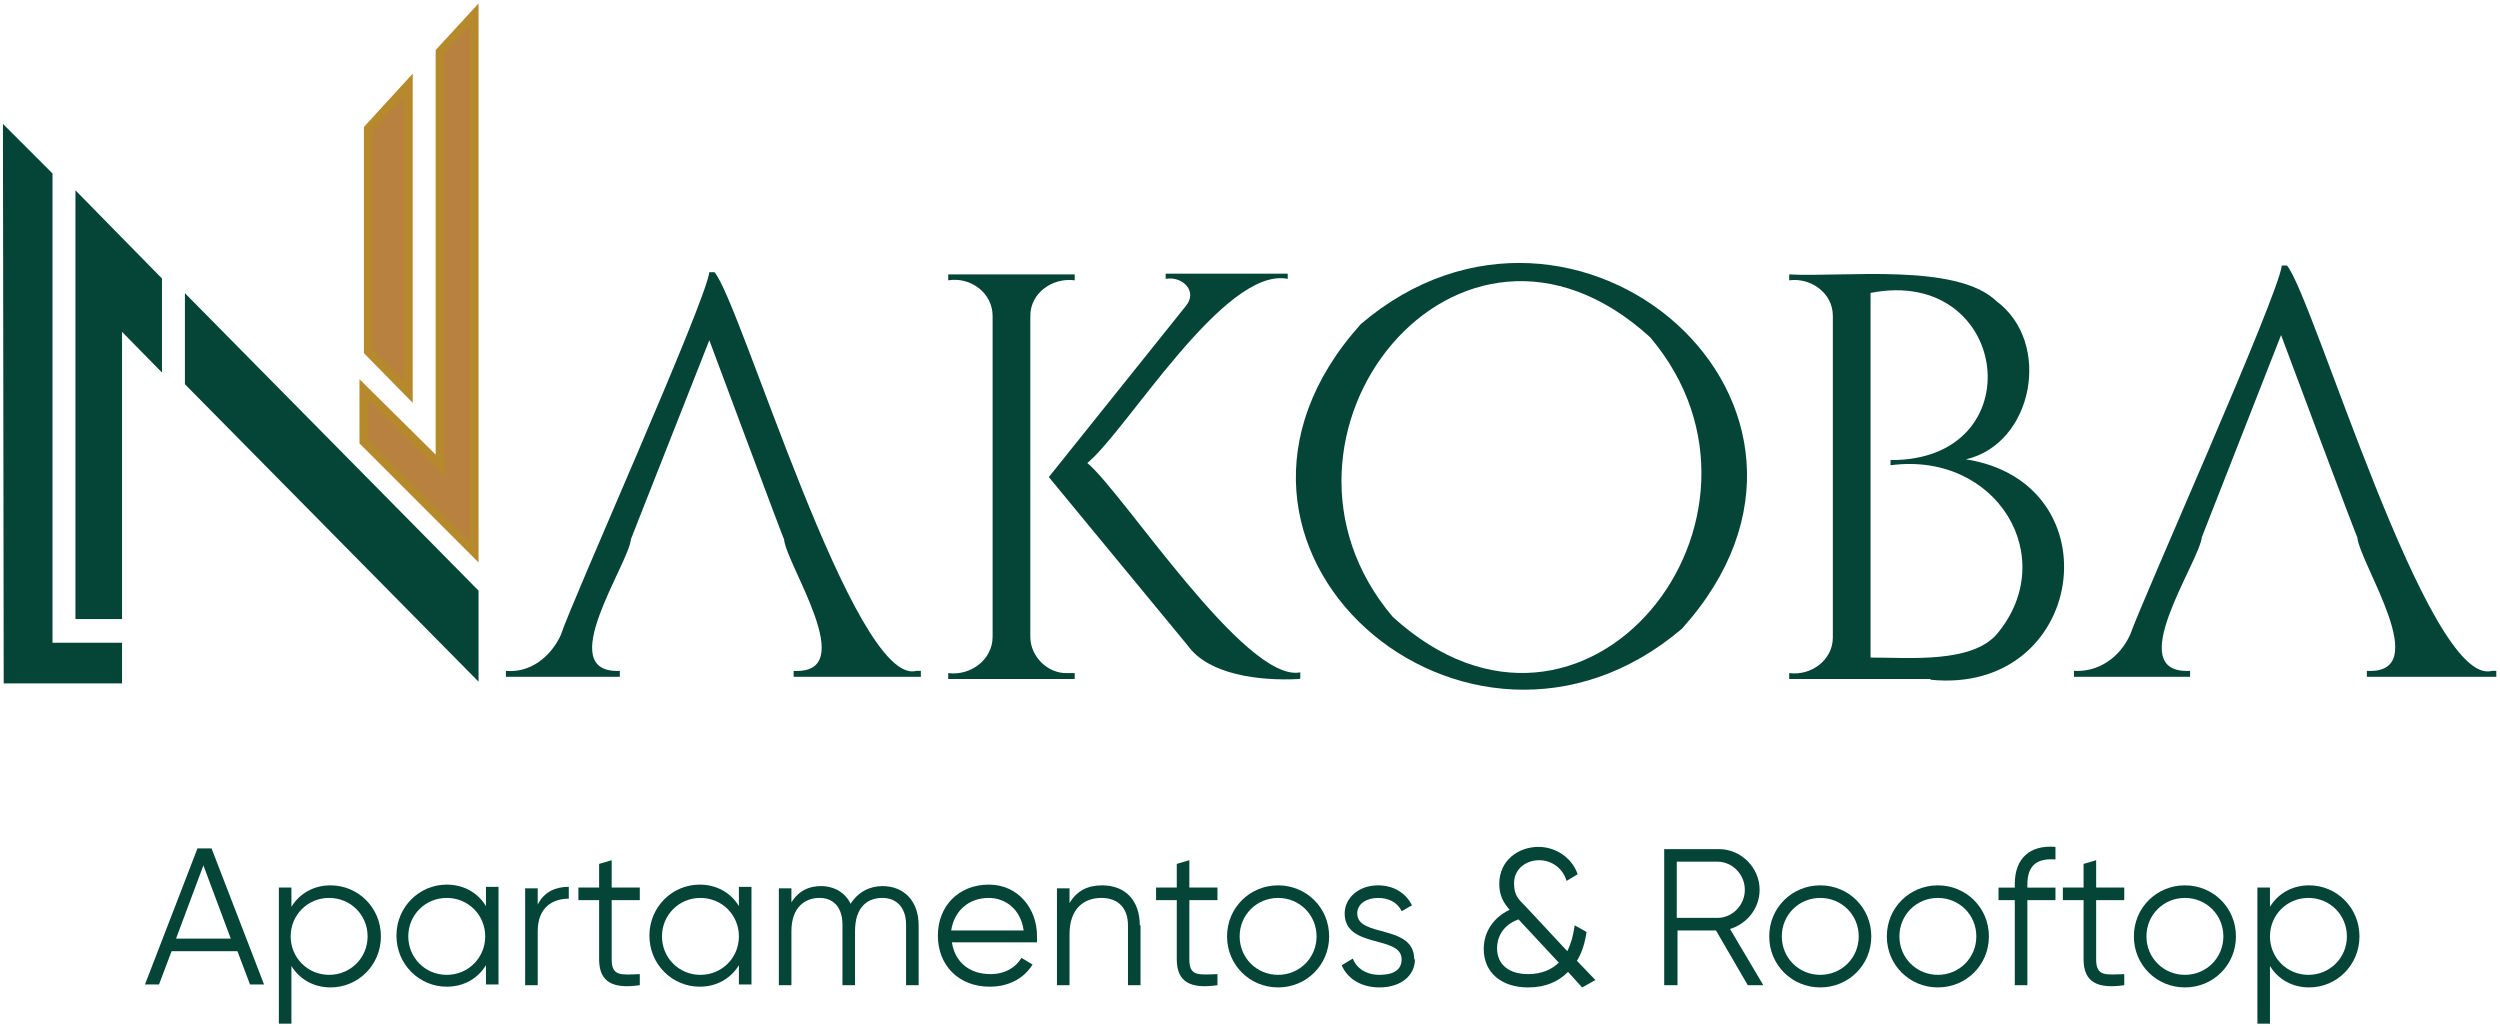 <svg xmlns="http://www.w3.org/2000/svg" width="338" height="139" viewBox="0 0 338 139" fill="none"><path d="M31.9 128.599H23.2L21.5 133.099H19.6L26.7 114.699H28.6L35.7 133.099H33.8L32.1 128.599H31.9ZM31.2 126.899L27.5 116.999L23.8 126.899H31.2Z" fill="#044538"></path><path d="M51.5 126.599C51.5 130.499 48.4 133.499 44.7 133.499C42.4 133.499 40.5 132.399 39.4 130.599V138.399H37.7V119.999H39.4V122.599C40.5 120.799 42.4 119.699 44.7 119.699C48.4 119.699 51.5 122.699 51.5 126.599ZM49.7 126.599C49.7 123.699 47.4 121.399 44.5 121.399C41.6 121.399 39.3 123.699 39.3 126.599C39.3 129.499 41.6 131.799 44.5 131.799C47.4 131.799 49.7 129.499 49.7 126.599Z" fill="#044538"></path><path d="M67.4 120V133.1H65.7V130.5C64.6 132.3 62.7 133.4 60.4 133.4C56.7 133.4 53.6 130.4 53.6 126.5C53.6 122.6 56.7 119.6 60.4 119.6C62.7 119.6 64.6 120.7 65.7 122.5V119.9H67.4V120ZM65.6 126.6C65.6 123.7 63.3 121.4 60.4 121.4C57.5 121.4 55.2 123.7 55.2 126.6C55.2 129.5 57.5 131.8 60.4 131.8C63.3 131.8 65.6 129.5 65.6 126.6Z" fill="#044538"></path><path d="M76.9 119.799V121.499C74.8 121.499 72.7 122.599 72.7 125.899V133.199H71V120.099H72.7V122.299C73.6 120.499 75.2 119.899 76.9 119.899V119.799Z" fill="#044538"></path><path d="M82.7 121.699V129.699C82.7 131.999 83.9 131.799 86.5 131.699V133.199C83 133.699 81 132.899 81 129.699V121.699H78.2V119.999H81V116.799L82.7 116.299V119.999H86.5V121.699H82.7Z" fill="#044538"></path><path d="M101.6 120V133.1H99.9V130.5C98.8 132.3 96.9 133.4 94.6 133.4C90.9 133.4 87.8 130.4 87.8 126.5C87.8 122.6 90.9 119.6 94.6 119.6C96.9 119.6 98.8 120.7 99.9 122.5V119.9H101.6V120ZM99.9 126.6C99.9 123.7 97.6 121.4 94.7 121.4C91.8 121.4 89.5 123.7 89.5 126.6C89.5 129.5 91.8 131.8 94.7 131.8C97.6 131.8 99.9 129.5 99.9 126.6Z" fill="#044538"></path><path d="M124.2 124.999V133.199H122.5V124.999C122.5 122.699 121.2 121.399 119.3 121.399C117.3 121.399 115.6 122.599 115.6 125.899V133.199H113.9V124.999C113.9 122.699 112.7 121.399 110.8 121.399C108.9 121.399 107 122.599 107 125.899V133.199H105.3V120.099H107V121.999C108 120.399 109.4 119.799 111 119.799C112.8 119.799 114.3 120.699 115 122.199C116 120.599 117.6 119.799 119.3 119.799C122.2 119.799 124.2 121.799 124.2 125.099V124.999Z" fill="#044538"></path><path d="M140.2 126.6C140.2 126.9 140.2 127.2 140.2 127.4H128.7C129.1 130.1 131.1 131.7 133.9 131.7C136 131.7 137.4 130.7 138.1 129.5L139.6 130.4C138.5 132.2 136.5 133.4 133.8 133.4C129.6 133.4 126.8 130.5 126.8 126.5C126.8 122.5 129.6 119.6 133.7 119.6C137.7 119.6 140.2 122.9 140.2 126.5V126.6ZM128.6 125.8H138.4C138 122.9 135.9 121.4 133.7 121.4C130.9 121.4 129 123.2 128.6 125.8Z" fill="#044538"></path><path d="M154.2 125.099V133.199H152.5V125.099C152.5 122.799 151.2 121.399 148.9 121.399C146.6 121.399 144.6 122.799 144.6 126.299V133.199H142.9V120.099H144.6V122.099C145.6 120.399 147.1 119.699 149 119.699C152.2 119.699 154.1 121.799 154.1 125.099H154.2Z" fill="#044538"></path><path d="M160.8 121.699V129.699C160.8 131.999 162 131.799 164.6 131.699V133.199C161.1 133.699 159.1 132.899 159.1 129.699V121.699H156.3V119.999H159.1V116.799L160.8 116.299V119.999H164.6V121.699H160.8Z" fill="#044538"></path><path d="M165.9 126.599C165.9 122.699 169 119.699 172.8 119.699C176.6 119.699 179.7 122.699 179.7 126.599C179.7 130.499 176.6 133.499 172.8 133.499C169 133.499 165.9 130.499 165.9 126.599ZM178 126.599C178 123.699 175.7 121.399 172.8 121.399C169.9 121.399 167.6 123.699 167.6 126.599C167.6 129.499 169.9 131.799 172.8 131.799C175.7 131.799 178 129.499 178 126.599Z" fill="#044538"></path><path d="M191.3 129.699C191.3 131.899 189.4 133.499 186.5 133.499C183.9 133.499 182.1 132.199 181.4 130.499L182.9 129.599C183.4 130.899 184.7 131.799 186.5 131.799C188.3 131.799 189.5 131.199 189.5 129.699C189.5 126.399 181.8 128.299 181.8 123.499C181.8 121.399 183.7 119.699 186.3 119.699C188.5 119.699 190.1 120.799 190.9 122.399L189.5 123.199C188.9 121.899 187.6 121.399 186.3 121.399C184.9 121.399 183.5 122.099 183.5 123.499C183.5 126.799 191.2 124.899 191.2 129.699H191.3Z" fill="#044538"></path><path d="M213.9 133.5L212 131.4C210.7 132.7 209 133.5 206.6 133.5C203 133.5 200.6 131.5 200.6 128.3C200.6 126.1 201.8 124.1 204.1 123C203.3 122.1 202.7 121.1 202.7 119.5C202.7 116.3 205.3 114.5 208 114.5C210.3 114.5 212.5 115.9 213.3 118.2L211.8 119.1C211.3 117.4 209.8 116.3 208.1 116.3C206.3 116.3 204.7 117.5 204.7 119.4C204.7 121.3 205.5 121.7 206.4 122.7L211.9 128.6C212.4 127.6 212.7 126.5 212.9 125.1L214.5 126C214.3 127.4 213.9 128.8 213.2 129.9L215.7 132.5L214.1 133.4L213.9 133.5ZM210.7 130.1L205.3 124.3C203.1 125.1 202.4 126.8 202.4 128.2C202.4 130.4 204 131.7 206.6 131.7C208.4 131.7 209.8 131.1 210.8 130.1H210.7Z" fill="#044538"></path><path d="M231.9 125.799H226.8V133.199H225V114.799H232.4C235.4 114.799 237.9 117.299 237.9 120.299C237.9 122.799 236.2 124.899 233.9 125.599L238.4 133.199H236.3L232 125.799H231.9ZM226.7 124.099H232.2C234.2 124.099 235.9 122.399 235.9 120.299C235.9 118.199 234.2 116.499 232.2 116.499H226.7V124.099Z" fill="#044538"></path><path d="M239.2 126.599C239.2 122.699 242.3 119.699 246.1 119.699C249.9 119.699 253 122.699 253 126.599C253 130.499 249.9 133.499 246.1 133.499C242.3 133.499 239.2 130.499 239.2 126.599ZM251.3 126.599C251.3 123.699 249 121.399 246.1 121.399C243.2 121.399 240.9 123.699 240.9 126.599C240.9 129.499 243.2 131.799 246.1 131.799C249 131.799 251.3 129.499 251.3 126.599Z" fill="#044538"></path><path d="M255.1 126.599C255.1 122.699 258.2 119.699 262 119.699C265.8 119.699 268.9 122.699 268.9 126.599C268.9 130.499 265.8 133.499 262 133.499C258.2 133.499 255.1 130.499 255.1 126.599ZM267.2 126.599C267.2 123.699 264.9 121.399 262 121.399C259.1 121.399 256.8 123.699 256.8 126.599C256.8 129.499 259.1 131.799 262 131.799C264.9 131.799 267.2 129.499 267.2 126.599Z" fill="#044538"></path><path d="M274.1 119.5V120H277.9V121.7H274.1V133.2H272.4V121.7H270.2V120H272.4V119.5C272.4 116.1 274.4 114.2 277.9 114.5V116.2C275.4 116 274.1 117 274.1 119.6V119.5Z" fill="#044538"></path><path d="M283.4 121.699V129.699C283.4 131.999 284.6 131.799 287.2 131.699V133.199C283.7 133.699 281.7 132.899 281.7 129.699V121.699H278.9V119.999H281.7V116.799L283.4 116.299V119.999H287.2V121.699H283.4Z" fill="#044538"></path><path d="M288.5 126.599C288.5 122.699 291.6 119.699 295.4 119.699C299.2 119.699 302.3 122.699 302.3 126.599C302.3 130.499 299.2 133.499 295.4 133.499C291.6 133.499 288.5 130.499 288.5 126.599ZM300.6 126.599C300.6 123.699 298.3 121.399 295.4 121.399C292.5 121.399 290.2 123.699 290.2 126.599C290.2 129.499 292.5 131.799 295.4 131.799C298.3 131.799 300.6 129.499 300.6 126.599Z" fill="#044538"></path><path d="M319 126.599C319 130.499 315.9 133.499 312.2 133.499C309.9 133.499 308 132.399 306.9 130.599V138.399H305.2V119.999H306.9V122.599C308 120.799 309.9 119.699 312.2 119.699C315.9 119.699 319 122.699 319 126.599ZM317.3 126.599C317.3 123.699 315 121.399 312.1 121.399C309.2 121.399 306.9 123.699 306.9 126.599C306.9 129.499 309.2 131.799 312.1 131.799C315 131.799 317.3 129.499 317.3 126.599Z" fill="#044538"></path><path d="M144.3 91H145.3V91.8H128.2V91C131.2 91.4 134.2 89.2 134.2 86.1V42.7C134.2 39.6 131.2 37.4 128.2 37.9V37.1H145.3V37.9C142.3 37.5 139.3 39.6 139.3 42.7V86.1C139.3 88.8 141.7 91.1 144.3 91ZM175.7 91.8C170.2 92.1 163.4 91.2 160.6 87.3L141.8 64.5L160.3 41.4C162 39.4 159.9 37.3 157.6 37.7V37H174.1V37.7C165.5 36 152.3 58.3 147 62.6C151.7 66.4 168.4 92.4 175.8 90.9V91.7L175.7 91.8Z" fill="#044538"></path><path d="M184 43.8C213 19.1 254.5 54.9 227.4 85C198.4 109.7 156.9 73.9 184 43.8ZM188.3 83.4C214.3 107.1 243.7 69.9 223.1 45.6C197.1 21.9 167.7 59.1 188.3 83.4Z" fill="#044538"></path><path d="M261 91.801H241.9V91.001C244.9 91.401 247.8 89.201 247.8 86.201V42.701C247.8 39.601 244.8 37.501 241.9 37.901V37.101C249.2 37.501 264.5 35.501 269.9 40.701C277.5 46.301 274.9 60.001 265.8 62.101C286.1 65.301 282 94.001 261 91.901V91.801ZM253 88.901C258.1 88.901 266.6 89.701 270 85.701C278.6 75.401 270 61.001 255.6 62.901V62.201C275.1 62.301 271.8 35.901 252.9 39.601V88.901H253Z" fill="#044538"></path><path d="M336.9 90.7C328.3 93.1 312.8 40.2 309.2 35.9H308.5C308 40.1 289.8 80.7 288 85.8C286.6 88.9 283.7 90.9 280.4 90.7V91.5H296.1V90.7C286.8 91.2 297.3 76.1 297.7 72.6L298.6 70.3L308.4 45.3C308.7 46.1 318.7 72.9 318.7 72.6C319 76.2 329.2 91.2 320 90.7V91.5H337.5V90.7H336.9Z" fill="#044538"></path><path d="M123.9 90.701C115.5 93.001 100.2 41.001 96.6 36.801H95.9C95.4 40.901 77.5 80.801 75.8 85.901C74.4 88.901 71.6 91.001 68.4 90.701V91.501H83.8V90.701C74.7 91.101 85 76.301 85.3 72.901L86.2 70.601L95.9 46.001C96.2 46.801 106 73.101 106 72.901C106.3 76.401 116.4 91.201 107.3 90.701V91.501H124.5V90.701H123.9Z" fill="#044538"></path><path d="M59.5 7V62.9L49.2 52.7V59.7L64.1 74.6C64.1 62.4 64.1 13.2 64.1 2L59.5 7Z" fill="#B8813F" stroke="#B6892D" stroke-width="1.2" stroke-miterlimit="10"></path><path d="M10.8 83.099H15.9C15.9 79.699 15.9 47.699 15.9 43.399L21.3 48.899V37.899L10.8 27.199V82.999V83.099Z" fill="#044538" stroke="#044538" stroke-width="1.2" stroke-miterlimit="10"></path><path d="M49.8 47.5L55.2 53V11.5L49.8 17.4V47.5Z" fill="#B8813F" stroke="#B6892D" stroke-width="1.2" stroke-miterlimit="10"></path><path d="M25.6 51.7L64.1 90.7V80.1L25.6 41.1V51.7Z" fill="#044538" stroke="#044538" stroke-width="1.2" stroke-miterlimit="10"></path><path d="M6.5 23.699L1 18.199L1.1 91.799H15.9V87.499H6.5V23.699Z" fill="#044538" stroke="#044538" stroke-width="1.2" stroke-miterlimit="10"></path></svg>